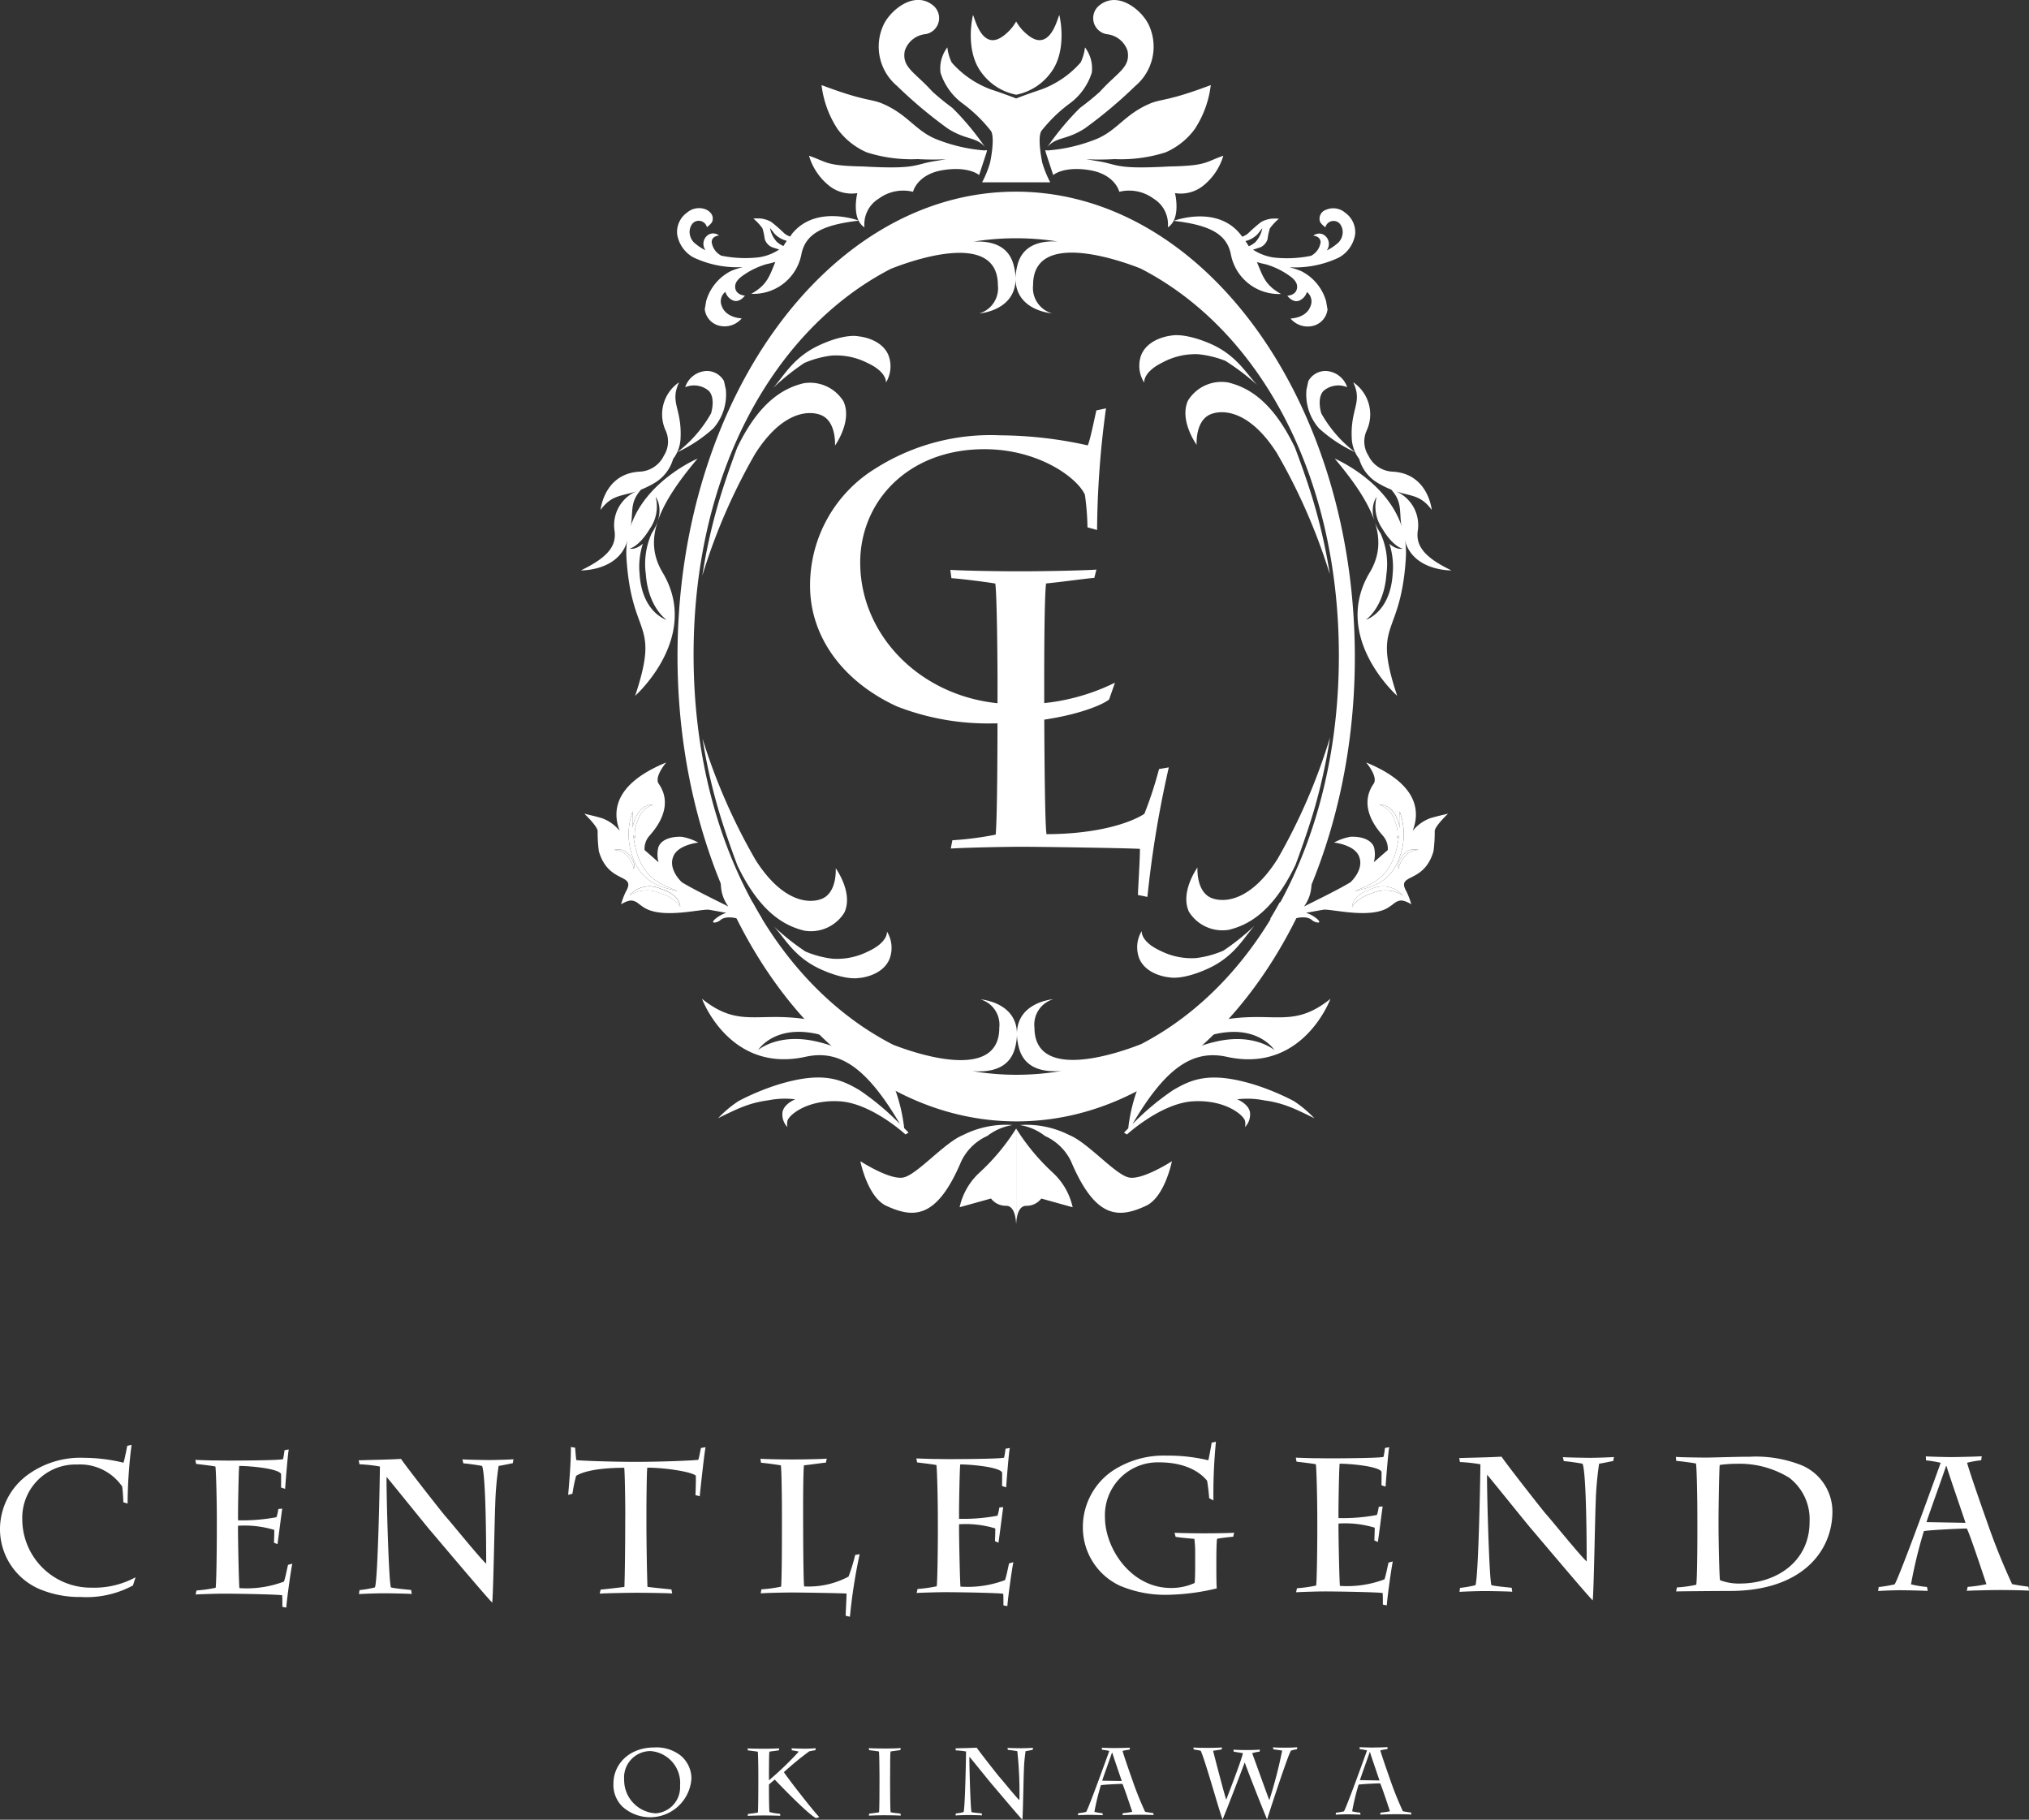 <svg id="グループ_15970" data-name="グループ 15970" xmlns="http://www.w3.org/2000/svg" xmlns:xlink="http://www.w3.org/1999/xlink" width="195.688" height="175.466" viewBox="0 0 195.688 175.466">
  <rect x="0" y="0" width="195.688" height="175.466" fill="#333333" stroke="none"/>
  <defs>
    <clipPath id="clip-path">
      <rect id="長方形_10335" data-name="長方形 10335" width="195.688" height="175.466" fill="#fff"/>
    </clipPath>
  </defs>
  <g id="グループ_15892" data-name="グループ 15892" clip-path="url(#clip-path)">
    <path id="パス_6651" data-name="パス 6651" d="M11.893,345.724a13.624,13.624,0,0,0-.111-1.521,4.936,4.936,0,0,0-4.322-2.117,5.138,5.138,0,0,0-5.312,5.29,6.612,6.612,0,0,0,6.679,6.584,8.364,8.364,0,0,0,4.245-1l-.249.788a9.444,9.444,0,0,1-5.033,1.111,9.951,9.951,0,0,1-4.069-.8,6.3,6.3,0,0,1-3.72-5.6,6.5,6.5,0,0,1,2.82-5.486,8.647,8.647,0,0,1,5.337-1.533,16.293,16.293,0,0,1,3.746.469c.107-.238.32-1.411.374-1.631l.412-.092a46.429,46.429,0,0,0-.383,5.664Z" transform="translate(0 -200.87)" fill="#fff"/>
    <path id="パス_6652" data-name="パス 6652" d="M49.128,348.051c0-1.649-.063-4.564-.136-5.132-.34-.073-1.434-.2-1.864-.252l-.072-.386c.43.019,1.021.035,1.612.052.591,0,1.183.015,1.577.015.573,0,4.784-.01,5.268-.139a7.1,7.1,0,0,0,.141-.862l.412-.074c-.089.386-.316,3.227-.351,3.8l-.394-.128c0-.129.016-.954,0-1.319-.324-.532-3.084-.765-4.033-.762-.053.257-.118,3.794-.116,4.875v.367a17.558,17.558,0,0,0,3.709-.3,4.588,4.588,0,0,0,.178-.789l.376-.037c-.053.33-.371,2.841-.459,3.427l-.34-.145c.017-.386.034-.862.033-1.229a9.874,9.874,0,0,0-3.5-.4V349c0,1.119.081,5.113.136,5.644a10.183,10.183,0,0,0,4.3-.631c.2-.643.284-1.21.391-1.613l.412-.112c-.125.533-.514,3.318-.583,4.235l-.376-.072c0-.5,0-.825-.02-1.118-.52-.09-4.5-.156-5.627-.154-.609,0-2.024.042-2.724.079l.089-.385a14.092,14.092,0,0,0,1.845-.26c.071-.331.118-3.7.114-5.718Z" transform="translate(-28.215 -201.511)" fill="#fff"/>
    <path id="パス_6653" data-name="パス 6653" d="M86.4,343.64c1-.04,2.688-.06,4.085-.137.4.623,4.006,5.233,4.312,5.563.467.512,3.323,4.044,3.9,4.537,0-2.035-.034-8.467-.395-9.42-.358-.073-1.308-.217-1.81-.253l-.09-.385c.34.036,2.276.069,2.67.067s1.882-.039,2.258-.077l-.071.385c-.233.037-.878.185-1.362.26a30.3,30.3,0,0,0-.332,3.886c-.052.861-.181,8.559-.287,9.292-.539-.512-5.514-6.421-5.927-6.9-.251-.274-3.664-4.52-4.257-5.214-.054.367.181,9.988.415,10.647.268.091,1.613.216,1.953.252l.055.385c-.323-.036-2.187-.068-2.653-.068-.52,0-1.917.04-2.437.079l.053-.386a11.047,11.047,0,0,0,1.488-.259c.3-.771.48-11.053.479-11.658a15.193,15.193,0,0,0-1.972-.216Z" transform="translate(-51.806 -202.828)" fill="#fff"/>
    <path id="パス_6654" data-name="パス 6654" d="M142.368,347.188c0-1.357-.044-4.069-.1-4.49-2.867.006-4.156.467-4.639.778a13.552,13.552,0,0,0-.355,1.725l-.412.111c.07-.88.281-3.172.26-4.619l.412.072c.018.239.055.806.11,1.192.287.055,3.369.175,5.788.171,2.6,0,5.7-.14,5.984-.2.071-.219.177-.789.249-1.137l.447-.073c-.107.421-.511,4.179-.564,4.729l-.412-.109c.034-.733.051-1.485.032-1.888-.449-.367-2.94-.763-4.679-.76-.053.495-.083,3.171-.081,4.491l0,.825c0,1.613.045,4.71.1,6.176.341.053,1.972.214,2.312.251l.072.386c-.43-.036-2.527-.069-3.512-.066-.807,0-2.957.043-3.477.08l.089-.386c.412-.036,1.863-.2,2.293-.26.051-1.43.081-4.583.077-6.177Z" transform="translate(-82.063 -201.169)" fill="#fff"/>
    <path id="パス_6655" data-name="パス 6655" d="M185.244,348.556c0-1.044-.026-3.885-.1-4.471-.394-.073-1.452-.217-1.918-.253l-.054-.384c.448.035,2.007.068,3.1.066,1.2,0,2.938-.041,3.3-.079l-.089.385c-.43.037-1.4.186-2.114.261-.071.587-.083,3.227-.08,4.692v.66c.005,2.4.03,5.921.1,6.322a8.168,8.168,0,0,0,4.281-.944,18.166,18.166,0,0,0,.641-2.09l.43-.074a52.252,52.252,0,0,0-.938,6.032l-.412-.092c0-.256.086-1.649.085-2.143-.394-.036-4.265-.1-5.233-.1-.9,0-2.544.042-3.046.08l.07-.386a12.911,12.911,0,0,0,1.9-.26c.07-.806.081-4.344.077-6.158Z" transform="translate(-109.831 -202.787)" fill="#fff"/>
    <path id="パス_6656" data-name="パス 6656" d="M222.8,347.706c0-1.649-.063-4.564-.136-5.13-.34-.073-1.434-.2-1.863-.254l-.073-.385c.43.018,1.021.035,1.612.052.591,0,1.183.015,1.577.015.574,0,4.785-.011,5.269-.14a7.237,7.237,0,0,0,.141-.861l.412-.073c-.089.384-.316,3.226-.351,3.794l-.394-.128c0-.129.016-.954,0-1.319-.324-.532-3.084-.764-4.033-.762-.053.257-.118,3.794-.116,4.876v.367a17.58,17.58,0,0,0,3.709-.3,4.686,4.686,0,0,0,.177-.789l.376-.038c-.053.331-.37,2.841-.459,3.429l-.34-.146c.017-.386.034-.863.033-1.228a9.855,9.855,0,0,0-3.495-.4v.367c0,1.119.082,5.114.136,5.645a10.175,10.175,0,0,0,4.3-.632c.2-.641.284-1.21.392-1.613l.412-.11c-.125.531-.513,3.317-.583,4.234l-.377-.073c0-.495,0-.825-.02-1.118-.52-.09-4.5-.155-5.628-.153-.609,0-2.024.04-2.723.077l.088-.385a14.115,14.115,0,0,0,1.845-.26c.071-.331.118-3.7.114-5.719Z" transform="translate(-132.349 -201.308)" fill="#fff"/>
    <path id="パス_6657" data-name="パス 6657" d="M273.7,351.427c0,.678,0,1.65.04,2.162a21.491,21.491,0,0,1-4.586.615,11.258,11.258,0,0,1-4.75-.87,6.188,6.188,0,0,1-3.576-5.51,6.557,6.557,0,0,1,2.82-5.541,8.921,8.921,0,0,1,5.265-1.494,16.282,16.282,0,0,1,4.015.449c.071-.294.266-1.32.319-1.7l.413-.093a51.121,51.121,0,0,0-.24,5.665l-.413-.22a16.291,16.291,0,0,0-.2-1.685c-.468-.567-1.742-1.775-4.663-1.769a5.091,5.091,0,0,0-5.186,5.307c.006,2.989,2.5,6.813,6.374,6.806a5.361,5.361,0,0,0,2.275-.482c.035-.274.052-.9.051-1.814l0-.971a10.941,10.941,0,0,0-.075-1.467c-.358-.035-1.47-.124-1.81-.2l-.108-.385c.932.035,2.312.05,2.938.049.86,0,2.6-.023,2.814-.06l-.09.385c-.161.018-1.164.112-1.558.205-.053.311-.07,1.52-.068,2.033Z" transform="translate(-156.389 -200.429)" fill="#fff"/>
    <path id="パス_6658" data-name="パス 6658" d="M314.2,347.524c0-1.649-.063-4.564-.136-5.132-.34-.073-1.433-.2-1.864-.252l-.073-.386c.43.018,1.021.035,1.613.052.591,0,1.183.015,1.577.015.574,0,4.785-.01,5.268-.139a7.085,7.085,0,0,0,.141-.862l.412-.074c-.088.386-.316,3.227-.351,3.8l-.395-.128c0-.129.016-.953,0-1.319-.324-.532-3.084-.764-4.033-.762-.054.257-.119,3.794-.116,4.876v.367a17.582,17.582,0,0,0,3.708-.3,4.6,4.6,0,0,0,.178-.789l.376-.037c-.052.33-.371,2.841-.459,3.427l-.341-.145c.017-.386.034-.862.034-1.229a9.867,9.867,0,0,0-3.494-.4v.367c0,1.119.082,5.113.137,5.645a10.189,10.189,0,0,0,4.3-.632c.2-.643.284-1.21.391-1.613l.412-.112c-.125.532-.514,3.318-.583,4.235l-.376-.072c0-.5,0-.825-.021-1.118-.519-.09-4.5-.156-5.627-.154-.609,0-2.025.042-2.724.079l.088-.385a14.088,14.088,0,0,0,1.846-.26c.071-.332.118-3.7.114-5.719Z" transform="translate(-187.154 -201.2)" fill="#fff"/>
    <path id="パス_6659" data-name="パス 6659" d="M351.477,343.112c1-.04,2.688-.06,4.085-.137.4.622,4.006,5.233,4.311,5.563.467.512,3.323,4.044,3.9,4.538,0-2.035-.034-8.468-.394-9.42-.36-.074-1.309-.217-1.811-.253l-.09-.385c.34.036,2.276.069,2.67.068s1.881-.04,2.257-.078l-.07.386c-.233.037-.878.184-1.362.258a30.567,30.567,0,0,0-.333,3.888c-.052.86-.18,8.559-.285,9.292-.539-.512-5.514-6.422-5.927-6.9-.251-.274-3.665-4.52-4.257-5.215-.054.367.181,9.988.415,10.647.269.091,1.613.216,1.954.252l.054.385c-.322-.036-2.186-.068-2.652-.068-.519,0-1.916.041-2.437.079l.054-.385a11.113,11.113,0,0,0,1.486-.259c.3-.772.481-11.053.479-11.658a15.106,15.106,0,0,0-1.971-.216Z" transform="translate(-210.745 -202.516)" fill="#fff"/>
    <path id="パス_6660" data-name="パス 6660" d="M405.739,348.188c0-.824-.045-4.178-.134-4.545-.467-.09-1.471-.217-1.9-.253l-.037-.385c.27.036,2.205.068,2.958.067.628,0,2.759-.079,4.139-.081a11.97,11.97,0,0,1,5.055.832,4.856,4.856,0,0,1,2.947,4.43c.007,3.868-2.96,7.666-9.841,7.68-1,0-4.8.03-5.232.048l.071-.386a12.11,12.11,0,0,0,1.864-.259c.089-.312.118-3.575.114-5.7Zm2.046,1.61c0,.989.062,4.435.135,5.095a5.092,5.092,0,0,0,1.954.325c3.422-.007,6.7-2.066,6.69-5.971a5.024,5.024,0,0,0-1.962-4.229,9.127,9.127,0,0,0-5.127-1.345,11.188,11.188,0,0,0-1.577.112c-.053.275-.117,4.491-.115,5.3Z" transform="translate(-242.038 -202.526)" fill="#fff"/>
    <path id="パス_6661" data-name="パス 6661" d="M461.024,355.472a13.441,13.441,0,0,0,1.809-.259c-.324-.953-1.6-4.836-1.892-5.366-.627,0-3.476.135-4.139.246a44.49,44.49,0,0,0-1.244,5.134,9.943,9.943,0,0,0,1.542.253l.072.384c-.556-.035-2.186-.069-2.706-.067-.466,0-1.667.041-2.078.078l.054-.386a13.786,13.786,0,0,0,1.54-.259c.643-1.157,4.189-11.024,4.439-11.72a11.231,11.231,0,0,0-1.416-.236l-.019-.384c.538.035,2.026.068,2.329.068.753,0,2.545-.042,3.065-.08l-.053.386a10.008,10.008,0,0,0-1.361.241c.216.806,1.208,3.681,1.892,5.6a63.865,63.865,0,0,0,2.449,6.1c.52.109,1.039.181,1.577.253l.055.384c-.216-.036-2.025-.068-2.975-.065-.52,0-2.544.042-3.028.079Zm-2.047-11.652h-.036c-.553,1.633-1.711,4.805-1.889,5.41l3.764.066c-.4-1.209-1.532-4.469-1.839-5.477" transform="translate(-271.25 -202.459)" fill="#fff"/>
    <path id="パス_6662" data-name="パス 6662" d="M148.625,417.145a2.935,2.935,0,0,1-.867-2.223c0-1.819,1.457-3.477,3.938-3.482a3.785,3.785,0,0,1,2.491.739,2.874,2.874,0,0,1,1.092,2.279,3.992,3.992,0,0,1-6.653,2.687m5.558-2.015a3.091,3.091,0,0,0-2.819-3.34,2.546,2.546,0,0,0-2.574,2.744,3.213,3.213,0,0,0,3.053,3.256,2.519,2.519,0,0,0,2.34-2.66" transform="translate(-88.595 -242.942)" fill="#fff"/>
    <path id="パス_6663" data-name="パス 6663" d="M181.1,414.354c0-.864-.022-2.142-.05-2.39-.216-.036-.746-.108-.962-.127l-.028-.193c.18.019,1.214.034,1.582.034.332,0,1.3-.021,1.473-.04l-.035.193c-.108.018-.71.092-.916.129-.036.294-.042,1.719-.04,2.473v.285A31.068,31.068,0,0,0,185,411.956a5.78,5.78,0,0,0-.665-.127l-.036-.193c.378.017,1.015.033,1.366.033.261,0,.674-.02.979-.039l-.054.194a4.311,4.311,0,0,0-.593.111,29.312,29.312,0,0,0-2.432,2c.352.568,2.947,3.891,3.415,4.331l-.305.1c-.7-.275-3.736-3.439-3.988-3.714-.17.129-.448.369-.565.48v.22c0,.8.013,2.087.05,2.427a5.669,5.669,0,0,0,1.025.173l.018.193c-.17-.019-1.123-.035-1.608-.034-.422,0-1.276.021-1.537.04l.036-.192a8.419,8.419,0,0,0,.953-.132c.026-.4.042-1.635.039-2.95Z" transform="translate(-107.961 -243.055)" fill="#fff"/>
    <path id="パス_6664" data-name="パス 6664" d="M211.3,414.865c0,1.195.014,2.73.051,2.913.225.055.764.109.944.127l.045.193c-.2-.017-1.132-.034-1.689-.033-.306,0-1.132.021-1.4.04l.036-.194c.153-.009.764-.093.952-.13.035-.386.041-2.087.039-2.987v-.542c0-.3-.013-2.022-.049-2.334-.18-.036-.773-.109-.944-.128l-.046-.192c.171.018,1,.034,1.708.033.458,0,1.231-.021,1.383-.04l-.044.193c-.18.02-.62.094-.943.131-.036.183-.042,1.25-.04,2.379Z" transform="translate(-125.455 -243.031)" fill="#fff"/>
    <path id="パス_6665" data-name="パス 6665" d="M230.149,411.556c.5-.019,1.348-.029,2.048-.067.2.311,2.009,2.623,2.162,2.789.234.256,1.666,2.028,1.954,2.275a36.773,36.773,0,0,0-.2-4.724c-.181-.036-.657-.108-.908-.127l-.046-.192c.171.018,1.142.035,1.339.033s.944-.02,1.132-.038l-.036.193c-.117.018-.44.092-.683.13a15.273,15.273,0,0,0-.167,1.948c-.026.432-.09,4.292-.143,4.661-.27-.257-2.765-3.221-2.973-3.46-.126-.137-1.837-2.266-2.135-2.614-.026.183.091,5.009.208,5.338.135.045.809.109.98.127l.027.193c-.162-.017-1.1-.034-1.33-.034-.261,0-.961.021-1.222.04l.026-.193a5.62,5.62,0,0,0,.746-.13c.152-.387.241-5.543.24-5.846a7.731,7.731,0,0,0-.989-.108Z" transform="translate(-137.997 -242.971)" fill="#fff"/>
    <path id="パス_6666" data-name="パス 6666" d="M263.978,417.8a6.955,6.955,0,0,0,.907-.131c-.162-.478-.805-2.425-.949-2.691-.315,0-1.743.067-2.076.123a22.21,22.21,0,0,0-.624,2.575,5.047,5.047,0,0,0,.773.128l.036.193c-.278-.017-1.1-.035-1.357-.034-.234,0-.836.02-1.043.038l.026-.193a6.74,6.74,0,0,0,.773-.129c.322-.58,2.1-5.529,2.227-5.879a5.924,5.924,0,0,0-.711-.118l-.009-.193c.27.018,1.016.034,1.168.034.378,0,1.276-.02,1.537-.039l-.026.192a5.288,5.288,0,0,0-.682.122c.108.4.605,1.847.949,2.811a31.907,31.907,0,0,0,1.228,3.058c.26.055.52.09.791.126l.027.193c-.108-.018-1.016-.034-1.492-.032-.26,0-1.276.021-1.519.039Zm-1.027-5.844h-.017c-.278.819-.859,2.41-.948,2.714l1.887.032c-.2-.606-.768-2.241-.922-2.746" transform="translate(-155.684 -242.967)" fill="#fff"/>
    <path id="パス_6667" data-name="パス 6667" d="M287.443,411.422c.252.018.63.034,1.322.033.764,0,1.24-.021,1.447-.039l-.044.193c-.126.027-.6.093-.818.129.09.4,1.1,4.272,1.258,4.694h.018c.107-.312,1.4-3.6,1.6-4.461-.26-.054-.728-.117-.88-.145l-.045-.192c.341.017.755.034,1.276.033.557,0,1.069-.02,1.285-.039l-.027.192a3.767,3.767,0,0,0-.719.15c.2.522,1.347,3.737,1.644,4.508h.018a44.378,44.378,0,0,0,1.231-4.754c-.261-.055-.549-.081-.845-.128l-.045-.193c.189.018.638.036,1.178.035.521,0,.89-.02,1.168-.04l-.027.193a3.26,3.26,0,0,0-.574.13c-.26.286-2.217,6.319-2.306,6.632-.243-.532-1.9-4.729-2.158-5.492-.3.792-1.654,4.36-2.137,5.5-.316-.771-1.619-5.529-2.107-6.623-.215-.055-.4-.081-.674-.126Z" transform="translate(-172.35 -242.919)" fill="#fff"/>
    <path id="パス_6668" data-name="パス 6668" d="M326.054,417.675a6.906,6.906,0,0,0,.907-.131c-.162-.477-.8-2.424-.948-2.69-.315,0-1.744.068-2.076.124a22.08,22.08,0,0,0-.624,2.575,4.966,4.966,0,0,0,.773.126l.037.193c-.278-.018-1.1-.034-1.357-.034-.233,0-.835.021-1.042.04l.027-.193a6.964,6.964,0,0,0,.773-.131c.323-.579,2.1-5.527,2.226-5.878a5.716,5.716,0,0,0-.71-.117l-.009-.193c.27.017,1.016.034,1.169.034.377,0,1.276-.021,1.537-.039l-.027.193a5.022,5.022,0,0,0-.683.12c.109.4.606,1.846.949,2.811a31.974,31.974,0,0,0,1.228,3.057c.261.055.521.093.791.128l.028.193c-.109-.018-1.015-.035-1.492-.034-.26,0-1.275.021-1.519.039Zm-1.026-5.844h-.018c-.277.819-.858,2.41-.947,2.714l1.887.032c-.2-.606-.768-2.24-.922-2.747" transform="translate(-192.904 -242.895)" fill="#fff"/>
    <path id="パス_6669" data-name="パス 6669" d="M154.575,208.975a2.554,2.554,0,0,0-2.976.667,3.114,3.114,0,0,1,2.807-.289c1.77.536,2.09,1.4,2.09,1.4s.117-1.127-1.921-1.773" transform="translate(-90.898 -123.287)" fill="#fff"/>
    <path id="パス_6670" data-name="パス 6670" d="M149.756,201.884s.343-.472-.391-1.317a1.314,1.314,0,0,0-1.494-.522,1.6,1.6,0,0,1,1.317.643c.645.724.568,1.2.568,1.2" transform="translate(-88.663 -118.082)" fill="#fff"/>
    <path id="パス_6671" data-name="パス 6671" d="M156.151,197.821c-1.132-.607-3.124-.93-3.95-3.78a10.288,10.288,0,0,1-.328-1.68.782.782,0,0,0,.22.348s-.3-.588.247-1.835a2.254,2.254,0,0,1,1.46-1.425s-1.118-.131-1.736,1.336a3.243,3.243,0,0,0-.25.889,11.4,11.4,0,0,1,.01-1.59,6.35,6.35,0,0,0-.118,4.093c.953,3.177,3.38,3.253,4.445,3.645" transform="translate(-90.796 -111.862)" fill="#fff"/>
    <path id="パス_6672" data-name="パス 6672" d="M156.877,192.969a1.1,1.1,0,0,1-.643-1,.614.614,0,0,0-.375.5,2.329,2.329,0,0,0-.07.594,2.512,2.512,0,0,1-1.128-1.338,1.679,1.679,0,0,1,.634-1.519.654.654,0,0,0-.806.022,1.545,1.545,0,0,0-.568,1.038,3.675,3.675,0,0,0,.618,2l.094.147c-.4-.23-3.082-1.494-4.479-2.343-.3-.29-1.346-1.427-.779-2.586.512-1.048,2.37-1.239,2.37-1.239a5.238,5.238,0,0,0-1.6-.559c-1.131-.045-2.048.328-2.264,1.039a2.868,2.868,0,0,0,.026,1.422c-.419-.372-.888-.785-1.347-1.18a1.866,1.866,0,0,1,.49-1.4c.208-.277,2.528-2.613.877-4.989-.471-.672.72-2.056.72-2.056-5.021,2.057-5.22,4.713-4.484,6.6a3.951,3.951,0,0,0-1.591-1.184c-.376-.149-1.821-.476-1.821-.476s1.254,1.191,1.282,1.662a13.815,13.815,0,0,0,.117,1.957c.939,3.223,3.64,2.069,2.611,3.881a7,7,0,0,0-.469,1.237s.709-.469,1.151-.344.385.207,1.03.632c1.749,1.157,5.512.14,6.292.232l1.674.3a3.054,3.054,0,0,0-1.12.641c-.473.466.281.3.523.082.637-.583,1.958-.087,1.958-.087a3.714,3.714,0,0,0,1.671.084c.155-.038.3-.082.431-.13q-.47-.771-.91-1.578c-.038-.019-.074-.036-.114-.059M145.42,184.22a11.323,11.323,0,0,0-.01,1.59,3.233,3.233,0,0,1,.25-.889c.618-1.467,1.736-1.336,1.736-1.336a2.252,2.252,0,0,0-1.459,1.425c-.545,1.247-.247,1.835-.247,1.835a.783.783,0,0,1-.219-.348,10.33,10.33,0,0,0,.327,1.68c.826,2.851,2.818,3.174,3.95,3.78-1.065-.392-3.492-.468-4.445-3.645a6.35,6.35,0,0,1,.118-4.093m-.5,4.385a1.6,1.6,0,0,0-1.316-.644,1.315,1.315,0,0,1,1.494.523c.735.844.391,1.317.391,1.317s.077-.472-.568-1.2m5.074,4.856s-.32-.859-2.091-1.4a3.113,3.113,0,0,0-2.807.289,2.554,2.554,0,0,1,2.976-.667c2.038.647,1.922,1.773,1.922,1.773" transform="translate(-84.393 -105.999)" fill="#fff"/>
    <path id="パス_6673" data-name="パス 6673" d="M163.11,95.179a13.793,13.793,0,0,0,3.489-2.306,4.943,4.943,0,0,0,1.206-3.737l-.176-.813a1.882,1.882,0,0,0-1.707-.981,2.273,2.273,0,0,0-2.039,1.564,2.2,2.2,0,0,1,2.293.367c.661.73.2,2.159.2,2.159a12.228,12.228,0,0,1-3.265,3.748" transform="translate(-97.8 -51.57)" fill="#fff"/>
    <path id="パス_6674" data-name="パス 6674" d="M188.594,247.656c-.174-1.632-1.235-8.353-6.975-9.97-6.667-1.88-8.42.767-12.523-2.511,0,0,2.642,7.211,9.993,5.586,3.291-.723,5.913,1.062,9.1,6.49a25.193,25.193,0,0,0-3.9-3.266c-1.84-1.086-3.61-1.835-7.85-.544a23.584,23.584,0,0,0-3.813,1.586,11.053,11.053,0,0,0-1.978,1.659s1.68-.846,2.343-1.082a10.157,10.157,0,0,1,2.5-.643,8.019,8.019,0,0,1,2.6-.095s-1.037.392-1.227,1.19a1.748,1.748,0,0,0,.47,1.485,1.444,1.444,0,0,1,0-.6c.142-.565,1.9-2.056,5-1.887s6.387,3.2,6.387,3.2l.294-.183s-.155-.162-.409-.417m-8.529-8.377c-3.665-.824-5.57.835-5.57.835s1.576-2.526,5.821-1.517c4.193,1,4.213,3.035,4.213,3.035s-.8-1.527-4.464-2.353" transform="translate(-101.389 -138.863)" fill="#fff"/>
    <path id="パス_6675" data-name="パス 6675" d="M149.392,90.01a3.743,3.743,0,0,0-1.3,4.643,2.527,2.527,0,0,1-.164,2.428,2.715,2.715,0,0,1-2.318,1.545c-3.458.173-3.79,3.692-3.79,3.692,1.063-1.443,1.936-1.3,3.421-1.783a3.554,3.554,0,0,0-2.069,3.82c.191,1.477-.7,2.561-3.246,3.794,0,0,3.442.08,4.4-2.621.975-2.732-.009-3.569,1.4-5.168a9.2,9.2,0,0,0,1.356-.677,3.951,3.951,0,0,0,1.734-2.282,3.511,3.511,0,0,0,.72-1.984c.135-2.93-1.069-3.411-.145-5.407" transform="translate(-83.898 -53.148)" fill="#fff"/>
    <path id="パス_6676" data-name="パス 6676" d="M157.743,107.97s-7.289,3.072-6.863,9.638c.51,7.811,3.266,5.922.834,13.238,0,0,6.376-5.65,2.654-11.881-1.737-2.91-.847-6.01,3.374-11m-5.6,11.1a7.135,7.135,0,0,1,.317-2.884c-.748.64-1.271.469-1.271.469s.9-.159,1.954-1.928a3.728,3.728,0,0,0,.547-3.065s.953,1.216-.182,3.195c-.014.025-.026.049-.041.074s-.016.031-.026.047c-.043.07-.085.132-.128.2a7.2,7.2,0,0,0-.567,3.941c.232,3.241,2.006,4.411,2.006,4.411s-2.382-.69-2.609-4.456" transform="translate(-90.457 -63.753)" fill="#fff"/>
    <path id="パス_6677" data-name="パス 6677" d="M174.145,51.518c-.059.075-.108.144-.163.217a1.867,1.867,0,0,1-.548-.3,15.066,15.066,0,0,0-1.284-1.122,2.838,2.838,0,0,0-.963-.312,4.536,4.536,0,0,0-.747,0,5.192,5.192,0,0,1,.874.933,5.974,5.974,0,0,1,.219,1.019,1.259,1.259,0,0,0,.666.792c.492.176.743.237.743.237a4.874,4.874,0,0,1-1.979.757,11.542,11.542,0,0,1-3.62-.161c-.064-.038-.13-.079-.2-.123a1.729,1.729,0,0,1-.723-1.2c.032-.6.711-.615.711-.615a.9.9,0,0,0-.976-.108,1.036,1.036,0,0,0-.323,1.53,4.515,4.515,0,0,1-.972-.63,1.374,1.374,0,0,1-.52-.783,1.3,1.3,0,0,1,.239-1.174.812.812,0,0,1,1.381.353s.46-.318.532-.586.088-.745-.588-1.1a1.761,1.761,0,0,0-1.847.276,2.3,2.3,0,0,0-.967,2.1,3.128,3.128,0,0,0,1.537,2.214,9.869,9.869,0,0,0,4.067.964c.255,0,.5,0,.733-.013a7.474,7.474,0,0,0-1.131.369,4.676,4.676,0,0,0-2.407,2.905l-.137.794a1.858,1.858,0,0,0,1.182,1.516,2.157,2.157,0,0,0,2.386-.644s-1.5-.016-1.925-1.182a1.158,1.158,0,0,1,.346-1.373,1.309,1.309,0,0,0,.639.783c.679.382,1.249-.422,1.249-.422s-.9-.026-.945-.821c-.026-.488.375-.866.86-1.188a7.505,7.505,0,0,1,2.153-1.02c.146-.031.276-.061.391-.089s.157-.023.157-.023l-.078,0,.043-.011.35-.091c-.547,1.3-.757,2.208-2.322,3.071a4.7,4.7,0,0,0,4.838-3.821c.38-1.894,1.916-2.823,5.547-3.232,0,0-4.18-1.595-6.481,1.3m-1.467.709a2.7,2.7,0,0,1-.635-1.313s.275.357.439.562a2.423,2.423,0,0,0,1.187.686q-.177.256-.324.5a2.143,2.143,0,0,1-.668-.432" transform="translate(-97.782 -28.927)" fill="#fff"/>
    <path id="パス_6678" data-name="パス 6678" d="M327.619,208.975a2.554,2.554,0,0,1,2.976.667,3.114,3.114,0,0,0-2.807-.289c-1.771.536-2.091,1.4-2.091,1.4s-.117-1.127,1.922-1.773" transform="translate(-195.286 -123.287)" fill="#fff"/>
    <path id="パス_6679" data-name="パス 6679" d="M336.831,201.884s-.344-.472.391-1.317a1.314,1.314,0,0,1,1.494-.522,1.6,1.6,0,0,0-1.317.643c-.646.724-.568,1.2-.568,1.2" transform="translate(-201.915 -118.082)" fill="#fff"/>
    <path id="パス_6680" data-name="パス 6680" d="M326.308,197.821c1.132-.607,3.124-.93,3.95-3.78a10.274,10.274,0,0,0,.327-1.68.782.782,0,0,1-.22.348s.3-.588-.247-1.835a2.253,2.253,0,0,0-1.46-1.425s1.118-.131,1.736,1.336a3.248,3.248,0,0,1,.25.889,11.385,11.385,0,0,0-.01-1.59,6.35,6.35,0,0,1,.118,4.093c-.953,3.177-3.38,3.253-4.445,3.645" transform="translate(-195.653 -111.862)" fill="#fff"/>
    <path id="パス_6681" data-name="パス 6681" d="M306.855,193.028q-.441.8-.91,1.578c.134.047.276.092.43.13a3.714,3.714,0,0,0,1.671-.084s1.321-.5,1.958.087c.242.218,1,.384.524-.082a3.054,3.054,0,0,0-1.12-.641l1.674-.3c.779-.092,4.543.925,6.292-.232.645-.425.589-.507,1.03-.632s1.151.344,1.151.344a7.007,7.007,0,0,0-.468-1.237c-1.029-1.812,1.672-.658,2.612-3.881a13.858,13.858,0,0,0,.117-1.957c.029-.471,1.282-1.662,1.282-1.662s-1.445.328-1.821.476a3.952,3.952,0,0,0-1.591,1.184c.735-1.886.537-4.541-4.484-6.6,0,0,1.191,1.384.72,2.056-1.651,2.377.669,4.713.877,4.989a1.867,1.867,0,0,1,.49,1.4c-.459.4-.929.808-1.348,1.18a2.863,2.863,0,0,0,.027-1.422c-.216-.711-1.133-1.084-2.264-1.039a5.243,5.243,0,0,0-1.6.559s1.858.192,2.37,1.239c.567,1.159-.481,2.3-.779,2.586-1.4.849-4.079,2.113-4.478,2.343l.094-.147a3.674,3.674,0,0,0,.618-2,1.545,1.545,0,0,0-.568-1.038.654.654,0,0,0-.806-.022,1.68,1.68,0,0,1,.635,1.519,2.514,2.514,0,0,1-1.128,1.338,2.332,2.332,0,0,0-.07-.594.614.614,0,0,0-.375-.5,1.1,1.1,0,0,1-.643,1c-.039.022-.076.04-.114.059m11.688-4.715c-.953,3.178-3.38,3.253-4.445,3.645,1.131-.607,3.123-.929,3.95-3.78a10.3,10.3,0,0,0,.327-1.679.783.783,0,0,1-.22.348s.3-.588-.247-1.835a2.252,2.252,0,0,0-1.459-1.425s1.118-.131,1.736,1.336a3.234,3.234,0,0,1,.249.888,11.328,11.328,0,0,0-.01-1.59,6.349,6.349,0,0,1,.118,4.092m-.183,1.488s-.343-.473.391-1.317a1.315,1.315,0,0,1,1.494-.523,1.6,1.6,0,0,0-1.317.644c-.645.723-.568,1.2-.568,1.2m-2.584,1.887a2.554,2.554,0,0,1,2.976.667,3.114,3.114,0,0,0-2.807-.289c-1.771.536-2.091,1.4-2.091,1.4s-.116-1.127,1.922-1.773" transform="translate(-183.444 -105.999)" fill="#fff"/>
    <path id="パス_6682" data-name="パス 6682" d="M319.358,95.179a13.792,13.792,0,0,1-3.489-2.306,4.943,4.943,0,0,1-1.206-3.737l.176-.813a1.882,1.882,0,0,1,1.707-.981,2.273,2.273,0,0,1,2.039,1.564,2.2,2.2,0,0,0-2.293.367c-.661.73-.2,2.159-.2,2.159a12.228,12.228,0,0,0,3.265,3.748" transform="translate(-188.658 -51.57)" fill="#fff"/>
    <path id="パス_6683" data-name="パス 6683" d="M270.718,248.072l.293.183s3.3-3.029,6.387-3.2,4.855,1.322,5,1.887a1.443,1.443,0,0,1,0,.6,1.749,1.749,0,0,0,.47-1.485c-.191-.8-1.227-1.191-1.227-1.191a8.03,8.03,0,0,1,2.6.1,10.142,10.142,0,0,1,2.5.643c.663.236,2.343,1.082,2.343,1.082a11.067,11.067,0,0,0-1.978-1.659,23.547,23.547,0,0,0-3.813-1.586c-4.239-1.291-6.01-.542-7.85.544a25.2,25.2,0,0,0-3.9,3.266c3.185-5.428,5.806-7.213,9.1-6.49,7.351,1.625,9.992-5.586,9.992-5.586-4.1,3.277-5.856.631-12.523,2.511-5.739,1.616-6.8,8.338-6.975,9.97-.253.255-.409.417-.409.417m4.473-6.441s.019-2.035,4.213-3.035c4.244-1.01,5.821,1.517,5.821,1.517s-1.905-1.659-5.57-.835-4.464,2.353-4.464,2.353" transform="translate(-162.322 -138.863)" fill="#fff"/>
    <path id="パス_6684" data-name="パス 6684" d="M325.726,90.01a3.743,3.743,0,0,1,1.3,4.643,2.527,2.527,0,0,0,.164,2.428,2.715,2.715,0,0,0,2.318,1.545c3.458.173,3.79,3.692,3.79,3.692-1.063-1.443-1.936-1.3-3.421-1.783a3.554,3.554,0,0,1,2.068,3.82c-.19,1.477.7,2.561,3.246,3.794,0,0-3.443.08-4.4-2.621-.975-2.732.008-3.569-1.4-5.168a9.193,9.193,0,0,1-1.356-.677A3.949,3.949,0,0,1,326.3,97.4a3.511,3.511,0,0,1-.719-1.984c-.135-2.93,1.069-3.411.145-5.407" transform="translate(-195.211 -53.148)" fill="#fff"/>
    <path id="パス_6685" data-name="パス 6685" d="M324.857,118.966c-3.722,6.231,2.654,11.88,2.654,11.88-2.431-7.315.324-5.427.834-13.237.426-6.566-6.862-9.638-6.862-9.638,4.221,4.984,5.111,8.085,3.374,11m-.388,4.565s1.774-1.171,2.005-4.412a7.193,7.193,0,0,0-.567-3.941c-.042-.065-.085-.127-.128-.2-.01-.016-.016-.031-.026-.047s-.027-.049-.041-.073c-1.134-1.978-.181-3.2-.181-3.2a3.728,3.728,0,0,0,.547,3.066c1.054,1.769,1.954,1.928,1.954,1.928s-.523.17-1.271-.469a7.133,7.133,0,0,1,.317,2.884c-.228,3.766-2.609,4.456-2.609,4.456" transform="translate(-192.76 -63.753)" fill="#fff"/>
    <path id="パス_6686" data-name="パス 6686" d="M282.629,50.219c3.631.409,5.167,1.338,5.546,3.232a4.7,4.7,0,0,0,4.838,3.821c-1.565-.864-1.775-1.77-2.322-3.071l.349.091.043.011-.078,0s.057.005.157.023c.116.028.245.058.391.089a7.5,7.5,0,0,1,2.153,1.02c.486.322.887.7.861,1.188-.043.795-.945.821-.945.821s.57.8,1.249.422a1.309,1.309,0,0,0,.639-.783,1.157,1.157,0,0,1,.345,1.373c-.425,1.166-1.925,1.182-1.925,1.182a2.156,2.156,0,0,0,2.386.644,1.859,1.859,0,0,0,1.182-1.516l-.137-.794a4.676,4.676,0,0,0-2.407-2.905,7.513,7.513,0,0,0-1.131-.369c.235.01.478.016.733.013a9.868,9.868,0,0,0,4.067-.964,3.128,3.128,0,0,0,1.538-2.214,2.307,2.307,0,0,0-.967-2.1,1.762,1.762,0,0,0-1.847-.276.906.906,0,0,0-.587,1.1c.072.267.531.586.531.586a.813.813,0,0,1,1.382-.353,1.3,1.3,0,0,1,.239,1.174,1.375,1.375,0,0,1-.52.783,4.539,4.539,0,0,1-.972.63,1.036,1.036,0,0,0-.323-1.53.9.9,0,0,0-.976.108s.679.018.711.615a1.727,1.727,0,0,1-.723,1.2c-.067.045-.133.085-.2.123a11.539,11.539,0,0,1-3.62.161,4.878,4.878,0,0,1-1.98-.757s.25-.061.743-.237a1.259,1.259,0,0,0,.666-.792,6.011,6.011,0,0,1,.219-1.019,5.188,5.188,0,0,1,.875-.933,4.542,4.542,0,0,0-.748,0,2.834,2.834,0,0,0-.962.312,15.017,15.017,0,0,0-1.285,1.122,1.878,1.878,0,0,1-.548.3c-.055-.073-.1-.143-.163-.217-2.3-2.894-6.48-1.3-6.48-1.3m7.28,2.44q-.147-.24-.324-.5a2.425,2.425,0,0,0,1.187-.686c.165-.206.439-.562.439-.562a2.7,2.7,0,0,1-.634,1.313,2.147,2.147,0,0,1-.668.432" transform="translate(-169.464 -28.927)" fill="#fff"/>
    <path id="パス_6687" data-name="パス 6687" d="M195.767,45.127c-18.039.038-32.622,20.137-32.574,44.892s14.712,44.793,32.751,44.756,32.623-20.133,32.574-44.889-14.7-44.793-32.75-44.759m12.127,82.2c-1.6.64-10.264,3.844-10.275-1.587a2.548,2.548,0,0,1,1.809-2.744s-4.442.328-3.316,4.662c.5,1.92,2.173,2.411,4.12,2.254a25.775,25.775,0,0,1-8.6.016c1.952.151,3.629-.346,4.121-2.27,1.109-4.336-3.342-4.647-3.342-4.647a2.543,2.543,0,0,1,1.815,2.734c.012,5.42-8.619,2.277-10.25,1.635-11.26-5.779-19.2-19.719-19.234-37.484-.034-17.722,7.807-31.53,19-37.316,1.345-.545,10.338-3.982,10.348,1.556a2.535,2.535,0,0,1-1.8,2.738s4.45-.323,3.323-4.659c-.48-1.841-2.043-2.369-3.891-2.269a26.206,26.206,0,0,1,8.133-.016c-1.85-.094-3.412.44-3.881,2.284-1.11,4.339,3.334,4.645,3.334,4.645a2.54,2.54,0,0,1-1.821-2.729c-.012-5.563,9.086-2.106,10.368-1.591,11.2,5.745,19.088,19.517,19.122,37.23.035,17.762-7.842,31.731-19.076,37.558" transform="translate(-97.85 -26.646)" fill="#fff"/>
    <path id="パス_6688" data-name="パス 6688" d="M296.284,185.909c-2.139,4.457-4.461,5.783-6.417,6.261a3.8,3.8,0,0,1-3.862-1.739c-.878-1.912.823-4.267.823-4.267s-.153,2.386,1.4,2.961c1.305.477,3.818.177,6.322-3.782a56.247,56.247,0,0,0,5.065-11.724,54.56,54.56,0,0,1-1.574,7.112c-.762,2.556-1.758,5.178-1.758,5.178" transform="translate(-171.338 -102.517)" fill="#fff"/>
    <path id="パス_6689" data-name="パス 6689" d="M277.029,222.933s-2.172-.143-2.911-1.767a3.009,3.009,0,0,1,.214-2.7s-.148,1.014,1.83,1.915a6.647,6.647,0,0,0,3.427.688,9.539,9.539,0,0,0,2.619-.713,22.728,22.728,0,0,0,3.009-2.41c-1.092,1.214-1.972,3.024-4.589,4.185-2.437,1.089-3.6.8-3.6.8" transform="translate(-164.219 -128.689)" fill="#fff"/>
    <path id="パス_6690" data-name="パス 6690" d="M172.609,186.2c2.158,4.451,4.486,5.764,6.439,6.236a3.8,3.8,0,0,0,3.857-1.755c.878-1.914-.84-4.265-.84-4.265s.17,2.387-1.39,2.967c-1.305.486-3.817.193-6.332-3.756a56.807,56.807,0,0,1-5.122-11.7,54.687,54.687,0,0,0,1.611,7.1c.767,2.559,1.775,5.173,1.775,5.173" transform="translate(-101.465 -102.695)" fill="#fff"/>
    <path id="パス_6691" data-name="パス 6691" d="M194.669,223.131s2.173-.149,2.9-1.779a3,3,0,0,0-.225-2.7s.154,1.009-1.825,1.921a6.668,6.668,0,0,1-3.419.7,9.617,9.617,0,0,1-2.625-.7,23.052,23.052,0,0,1-3.019-2.4c1.1,1.207,1.989,3.011,4.606,4.166,2.436,1.077,3.6.785,3.6.785" transform="translate(-111.801 -128.828)" fill="#fff"/>
    <path id="パス_6692" data-name="パス 6692" d="M296.074,96.164c-2.152-4.448-4.48-5.764-6.434-6.232a3.791,3.791,0,0,0-3.859,1.75c-.871,1.915.835,4.265.835,4.265s-.164-2.384,1.4-2.967c1.3-.485,3.817-.193,6.334,3.756a56.665,56.665,0,0,1,5.113,11.7,53.989,53.989,0,0,0-1.606-7.1c-.767-2.554-1.78-5.172-1.78-5.172" transform="translate(-171.205 -53.055)" fill="#fff"/>
    <path id="パス_6693" data-name="パス 6693" d="M277.469,78.957s-2.173.2-2.869,1.847a3,3,0,0,0,.286,2.691s-.174-1.005,1.781-1.961a6.68,6.68,0,0,1,3.4-.786,9.811,9.811,0,0,1,2.642.64,23.307,23.307,0,0,1,3.067,2.325c-1.124-1.182-2.056-2.965-4.7-4.054-2.461-1.019-3.616-.7-3.616-.7" transform="translate(-164.526 -46.594)" fill="#fff"/>
    <path id="パス_6694" data-name="パス 6694" d="M172.5,96.391c2.134-4.454,4.465-5.783,6.41-6.258a3.789,3.789,0,0,1,3.866,1.735c.884,1.912-.817,4.268-.817,4.268s.16-2.384-1.4-2.961c-1.305-.482-3.819-.176-6.316,3.78a56.328,56.328,0,0,0-5.077,11.721,54.171,54.171,0,0,1,1.582-7.107c.761-2.556,1.757-5.178,1.757-5.178" transform="translate(-101.428 -53.172)" fill="#fff"/>
    <path id="パス_6695" data-name="パス 6695" d="M194.4,79.127s2.178.142,2.916,1.766a3.005,3.005,0,0,1-.217,2.7s.149-1.015-1.831-1.916a6.643,6.643,0,0,0-3.423-.688,9.592,9.592,0,0,0-2.623.714,22.631,22.631,0,0,0-3.007,2.409c1.093-1.215,1.982-3.024,4.589-4.185,2.436-1.09,3.6-.8,3.6-.8" transform="translate(-111.653 -46.702)" fill="#fff"/>
    <path id="パス_6696" data-name="パス 6696" d="M221.876,107.629a25.384,25.384,0,0,0-.249-3.15c-.767-1.671-4.524-4.4-9.727-4.384-7.334.013-11.95,5.029-11.944,10.954.016,7.4,6.51,13.646,15.021,13.63a20.242,20.242,0,0,0,9.551-2.07l-.572,1.627c-.918.726-4.985,2.292-11.311,2.3a24.163,24.163,0,0,1-9.158-1.644c-5.247-2.416-8.358-6.74-8.367-11.6a13.218,13.218,0,0,1,6.349-11.365,20.71,20.71,0,0,1,12-3.169,39.572,39.572,0,0,1,8.431.969c.241-.491.716-2.921.838-3.377l.923-.193a89.814,89.814,0,0,0-.86,11.73Z" transform="translate(-116.993 -56.781)" fill="#fff"/>
    <path id="パス_6697" data-name="パス 6697" d="M233.458,144.721c-.006-2.164-.053-8.049-.214-9.263-.862-.147-3.2-.447-4.232-.518l-.107-.8c.983.069,4.417.144,6.829.138,2.644,0,6.479-.094,7.26-.165l-.2.8c-.949.075-3.073.385-4.654.538-.157,1.213-.184,6.679-.179,9.715l0,1.369c.009,4.967.065,12.255.223,13.09,4.7-.009,7.937-1,9.435-1.956a37.526,37.526,0,0,0,1.415-4.324l.943-.158a103.118,103.118,0,0,0-2.064,12.488l-.91-.183c0-.534.194-3.422.191-4.446-.872-.072-9.4-.207-11.538-.205-1.968.006-5.6.094-6.706.171l.153-.8a30.733,30.733,0,0,0,4.178-.543c.159-1.673.179-8.99.174-12.751Z" transform="translate(-137.251 -79.191)" fill="#fff"/>
    <path id="パス_6698" data-name="パス 6698" d="M248.28,269.952a20.759,20.759,0,0,1-3.515-4.234v9.322c.006-.439.094-1.872.969-1.872a1.788,1.788,0,0,0,1.456-.7l3.024.84a6.366,6.366,0,0,0-1.934-3.352" transform="translate(-146.761 -156.898)" fill="#fff"/>
    <path id="パス_6699" data-name="パス 6699" d="M256.18,269.954c-1.327-.234-3.97-3.371-5.792-4.1a9.142,9.142,0,0,0-4.778-.963,5.284,5.284,0,0,1,2.446,1.058,5.094,5.094,0,0,1,2.507,2.438c2.338,5.526,4.543,5.541,7.232,4.292,1.819-.847,2.5-4.3,2.5-4.3s-2.8,1.814-4.117,1.576" transform="translate(-147.268 -156.409)" fill="#fff"/>
    <path id="パス_6700" data-name="パス 6700" d="M236.6,265.718a20.7,20.7,0,0,1-3.517,4.234,6.357,6.357,0,0,0-1.932,3.352l3.025-.84a1.788,1.788,0,0,0,1.456.7c.873,0,.962,1.425.968,1.869v-9.318Z" transform="translate(-138.598 -156.898)" fill="#fff"/>
    <path id="パス_6701" data-name="パス 6701" d="M244.762,288.472v.134s0-.02,0-.047c0,.028,0,.047,0,.047v-.13c0,.011,0,.024,0,.034,0-.011,0-.025,0-.038" transform="translate(-146.759 -170.334)" fill="#fff"/>
    <path id="パス_6702" data-name="パス 6702" d="M219.472,265.948a5.3,5.3,0,0,1,2.447-1.058,9.144,9.144,0,0,0-4.777.964c-1.821.729-4.464,3.867-5.792,4.1s-4.118-1.576-4.118-1.576.684,3.453,2.5,4.3c2.689,1.248,4.9,1.233,7.234-4.293a5.1,5.1,0,0,1,2.5-2.438" transform="translate(-124.255 -156.409)" fill="#fff"/>
    <path id="パス_6703" data-name="パス 6703" d="M251.778,26.313l.253.02a15.745,15.745,0,0,0,4.4-.989c2.238-.81,2.889-2.44,5.433-3.522,1.112-.476,1.713-.212,5.874-1.788a9.781,9.781,0,0,1-1.564,4.269,6.909,6.909,0,0,1-2.8,2.219,14.212,14.212,0,0,1-4.908.65,27.126,27.126,0,0,1-2.744.014l1.115.18c2.016.321,1.64.805,6.863.516,3.7-.072,3.447-.417,5.249-1.036a5.8,5.8,0,0,1-1.842,2.809,3.473,3.473,0,0,1-2.818.795s.616,2.477-.691,3.3a2.9,2.9,0,0,0-1.383-2.771,3.969,3.969,0,0,0-3.3-.657s-.378-1.683-2.88-2.089-3.494.476-3.494.476l-.709-2.159Z" transform="translate(-150.965 -11.829)" fill="#fff"/>
    <path id="パス_6704" data-name="パス 6704" d="M257.99,3.292a2.361,2.361,0,0,1,2.03,1.6c.313,1.615-.948,2.053-2.661,3.948a24.567,24.567,0,0,1-1.926,1.568,26.19,26.19,0,0,0-3.137,3.762c.886-1,1.778-.631,3.571-1.765a43.537,43.537,0,0,0,4.905-4.116,4.949,4.949,0,0,0,1.377-5.711c-.575-1.458-2.942-3.516-4.791-2.1a1.57,1.57,0,0,0,.631,2.814" transform="translate(-151.276 0)" fill="#fff"/>
    <path id="パス_6705" data-name="パス 6705" d="M236.164,19.24a14.056,14.056,0,0,1,2.728-2.659,5.878,5.878,0,0,0,2.153-2.99,3.345,3.345,0,0,0-.659-2.434,4.5,4.5,0,0,1-.416,1.452,9.349,9.349,0,0,1-3.756,2.591c-1.522.505-2.463.88-2.465.881s-.942-.376-2.464-.881a9.345,9.345,0,0,1-3.756-2.591,4.513,4.513,0,0,1-.415-1.452,3.342,3.342,0,0,0-.661,2.434,5.89,5.89,0,0,0,2.154,2.99,14.033,14.033,0,0,1,2.728,2.659c.4.751-.109,3.065-.109,3.065a10.68,10.68,0,0,1-.759,1.865h6.567a10.642,10.642,0,0,1-.759-1.865s-.509-2.314-.111-3.065" transform="translate(-135.745 -6.588)" fill="#fff"/>
    <path id="パス_6706" data-name="パス 6706" d="M213.435,8.285A43.768,43.768,0,0,0,218.34,12.4c1.792,1.134,2.685.765,3.573,1.765a26.327,26.327,0,0,0-3.138-3.763,24.381,24.381,0,0,1-1.926-1.568c-1.713-1.9-2.974-2.334-2.661-3.948a2.36,2.36,0,0,1,2.03-1.6,1.571,1.571,0,0,0,.631-2.815c-1.848-1.42-4.215.638-4.79,2.1a4.952,4.952,0,0,0,1.376,5.712" transform="translate(-126.923 0)" fill="#fff"/>
    <path id="パス_6707" data-name="パス 6707" d="M212.035,26.313l-.254.02a15.744,15.744,0,0,1-4.4-.989c-2.238-.81-2.889-2.44-5.434-3.522-1.112-.476-1.713-.212-5.873-1.788a9.78,9.78,0,0,0,1.564,4.269,6.908,6.908,0,0,0,2.8,2.219,14.212,14.212,0,0,0,4.908.65,27.13,27.13,0,0,0,2.744.014l-1.115.18c-2.016.321-1.64.805-6.863.516-3.7-.072-3.447-.417-5.249-1.036a5.8,5.8,0,0,0,1.841,2.809,3.473,3.473,0,0,0,2.818.795s-.616,2.477.691,3.3a2.9,2.9,0,0,1,1.383-2.771,3.969,3.969,0,0,1,3.3-.657s.378-1.683,2.88-2.089,3.494.476,3.494.476l.709-2.159Z" transform="translate(-116.838 -11.829)" fill="#fff"/>
    <path id="パス_6708" data-name="パス 6708" d="M238.212,11.235h0A5.456,5.456,0,0,0,241.557,9.1c1.327-1.745,1.095-4.353.819-5.547-.153.16-.852,3.651-3,1.954a4.44,4.44,0,0,1-1.164-1.337h0a4.439,4.439,0,0,1-1.164,1.337c-2.147,1.7-2.847-1.794-3-1.954-.277,1.195-.509,3.8.819,5.547a5.455,5.455,0,0,0,3.343,2.132" transform="translate(-140.207 -2.1)" fill="#fff"/>
  </g>
</svg>
